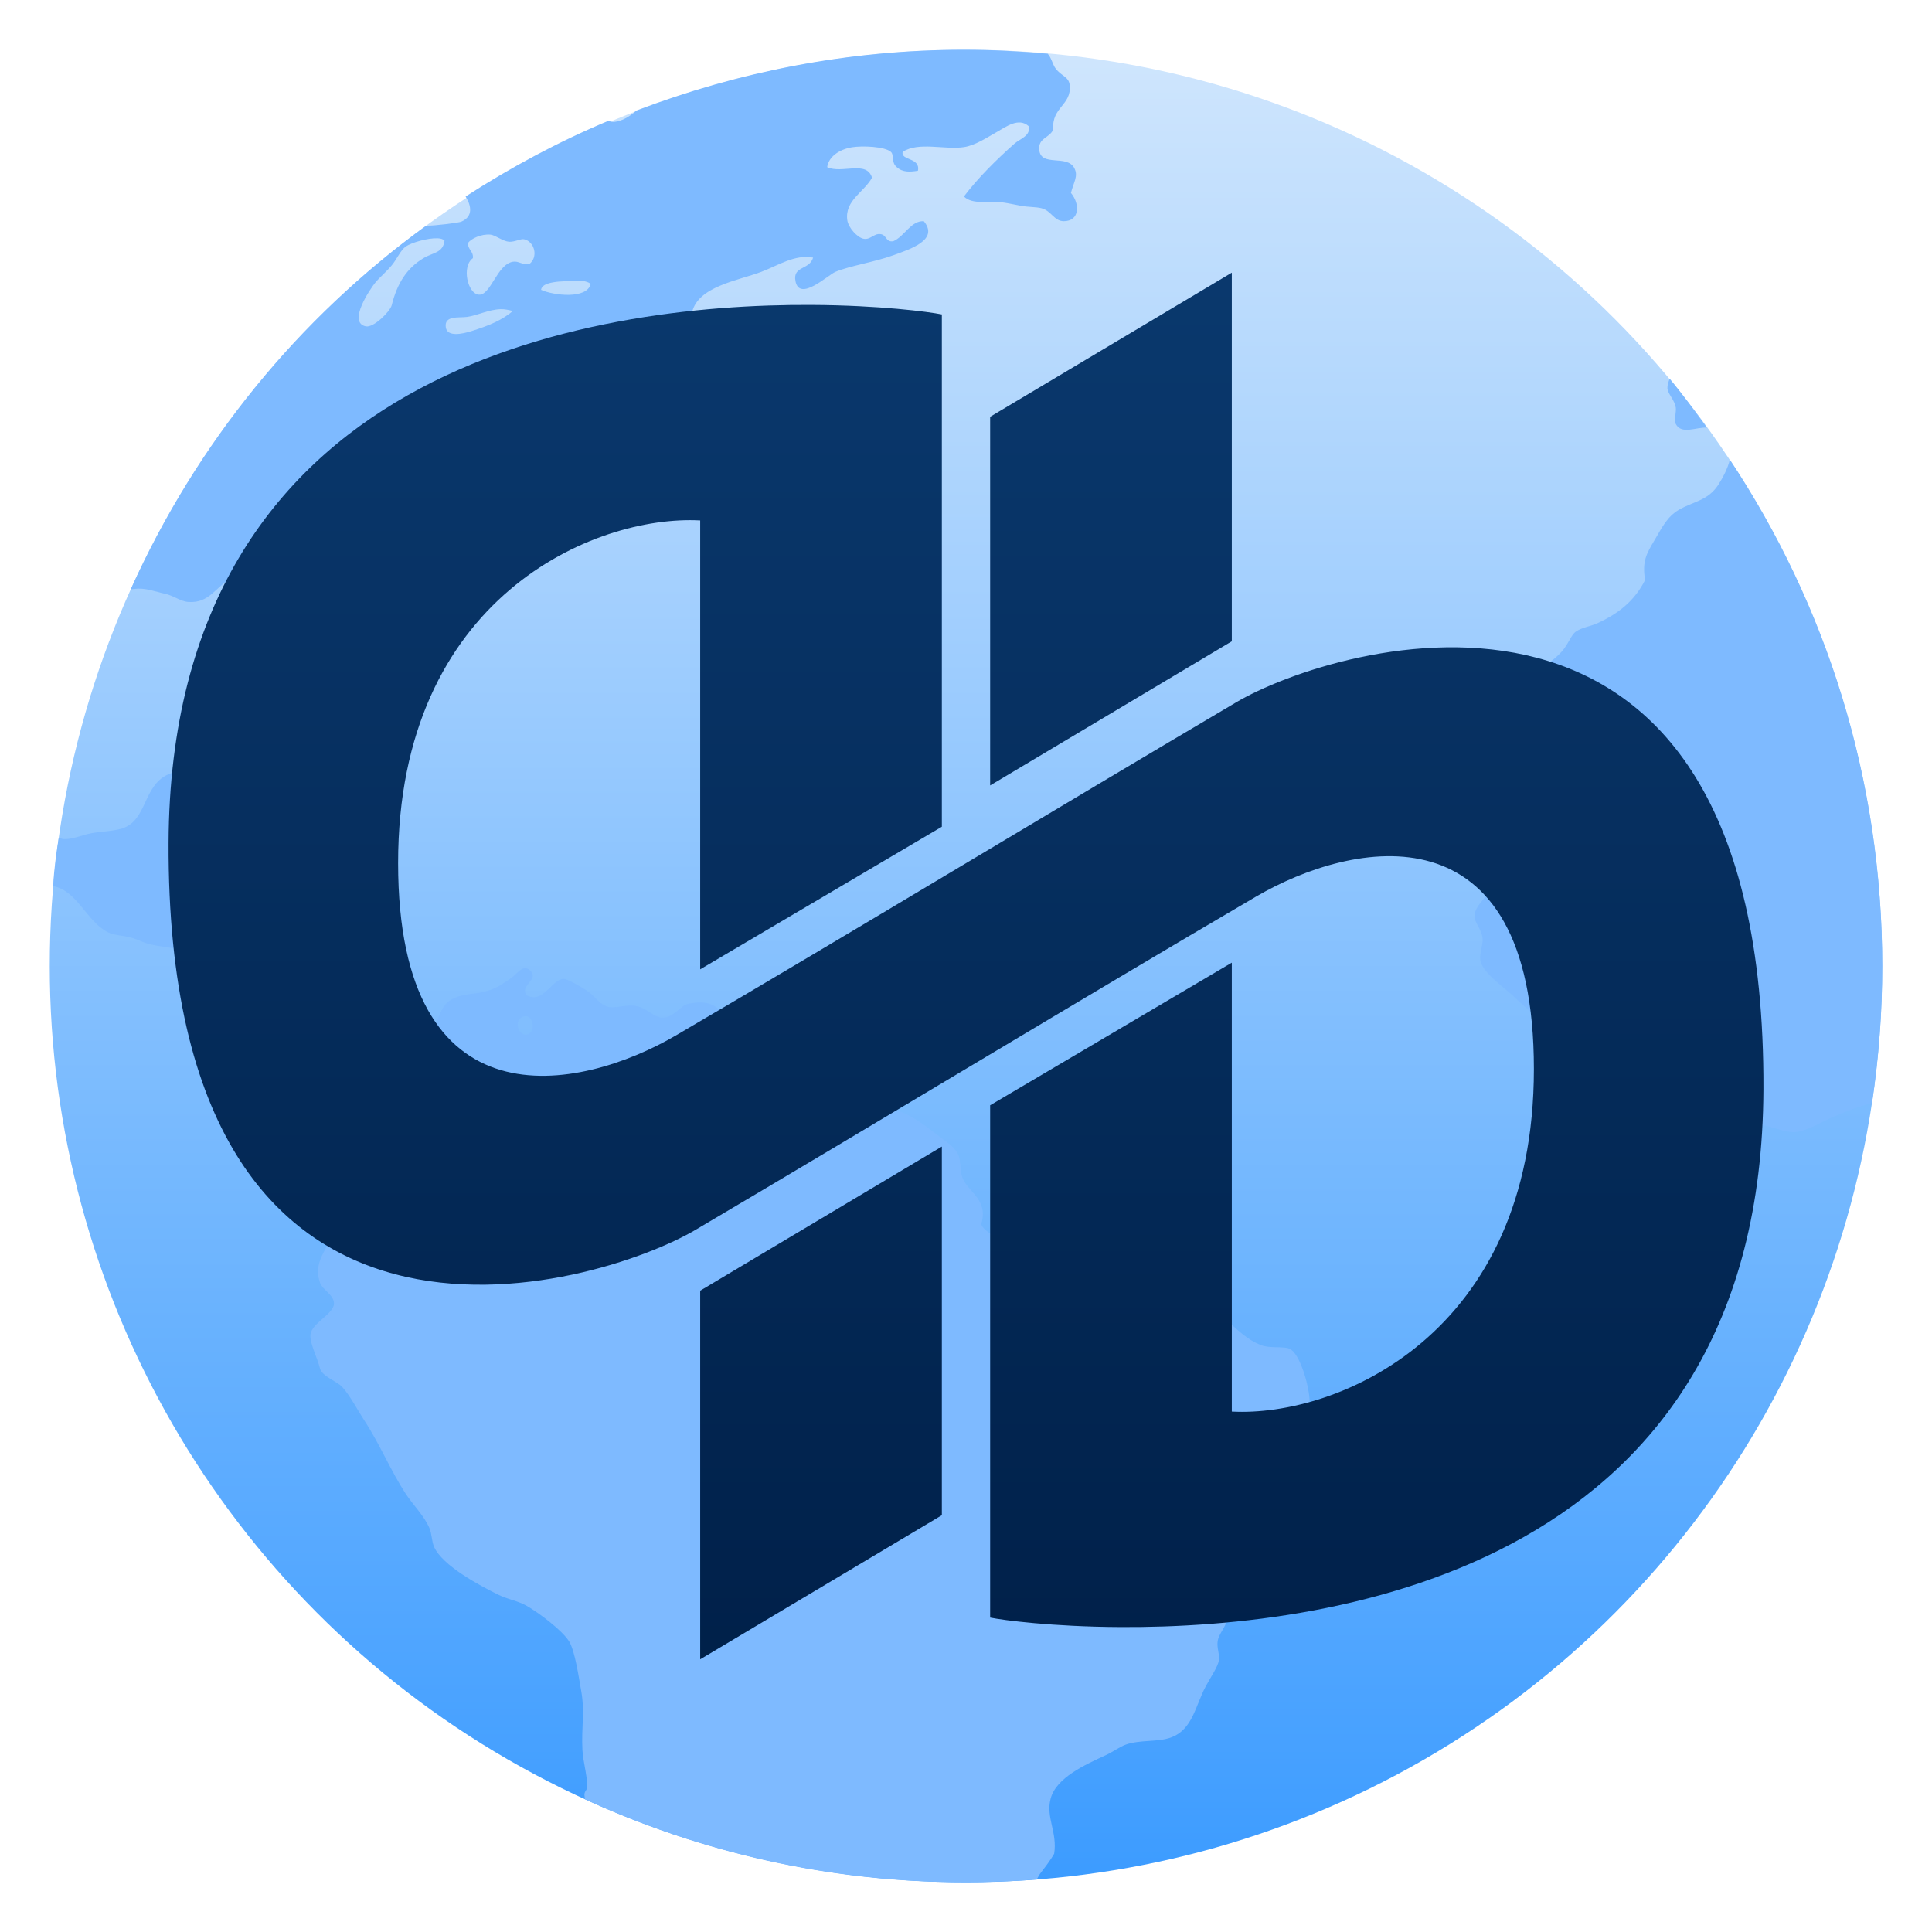 <svg clip-rule="evenodd" fill-rule="evenodd" stroke-linejoin="round" stroke-miterlimit="2" viewBox="0 0 48 48" xmlns="http://www.w3.org/2000/svg">
 <linearGradient id="a" x2="1" gradientTransform="matrix(0 -45.509 45.509 0 24.6 46.755)" gradientUnits="userSpaceOnUse">
  <stop stop-color="#3d9cff" offset="0"/>
  <stop stop-color="#cee5fd" offset="1"/>
 </linearGradient>
 <linearGradient id="b" x2="1" gradientTransform="matrix(0 -36.117 36.117 0 24 41.944)" gradientUnits="userSpaceOnUse">
  <stop stop-color="#002049" offset="0"/>
  <stop stop-color="#0a396e" offset="1"/>
 </linearGradient>
 <ellipse cx="24" cy="24" rx="22.764" ry="22.764" fill="url(#a)"/>
 <path d="m23.956 1.236c-2.877 0-5.615.548-8.145 1.51-.184.169-.423.298-.613.282-.025-.002-.052-.019-.077-.029-1.247.521-2.431 1.159-3.553 1.883.146.236.19.499-.111.627-.051.022-.648.103-.869.098-3.191 2.314-5.703 5.4-7.339 9.033.026-.003.15-.014.177-.016.248-.004.421.074.659.124.22.045.398.192.588.207.541.041.671-.379 1.112-.614.455.064.757-.077 1.169-.031.28.031.483.33.701.347.184.018.346-.172.524-.145.173.027.471.403.499.614.035.262-.194.499-.119.787.276.28.776.336 1.17.498.256-.211.034-.602 0-.907 0-.135.018-.254 0-.378-.024-.21-.114-.403-.116-.583 0-.83.671-1.219 1.229-1.547.242-.143.432-.393.642-.498.296-.148.516-.183.761-.32.443-.248.823-.448 1.17-.729.16-.377.015-.882.029-1.254.16-.098.298.042.468.029.267-.056.289-.432.44-.582.089-.087.33-.148.439-.234.267-.209.353-.524.586-.613.083-.034.276-.025.408-.061.173-.045.419-.25.701-.346.184-.064.605-.077.675-.147.086-.088 0-.335.029-.467.142-.659 1.136-.798 1.724-1.02.412-.156.835-.441 1.287-.354-.088.313-.51.202-.438.583.099.527.806-.151.993-.229.357-.15.969-.242 1.437-.412.41-.15 1.146-.378.759-.846-.322-.019-.478.377-.759.497-.195.031-.158-.162-.323-.177-.158-.019-.246.145-.408.117-.161-.026-.387-.279-.412-.466-.064-.488.413-.689.615-1.052-.134-.441-.745-.09-1.114-.262.035-.263.308-.444.615-.494.252-.042.817-.021.967.114.087.073 0 .257.147.38.149.134.332.12.525.089.07-.333-.433-.25-.378-.469.395-.258 1.037-.047 1.521-.118.278-.041.571-.237.817-.376.235-.133.54-.365.789-.147.067.239-.217.318-.35.436-.447.397-.908.852-1.256 1.314.213.208.601.104.962.147.141.018.319.06.468.086.174.031.36.023.496.058.246.06.312.322.555.322.4 0 .405-.432.178-.702.072-.276.184-.418.087-.611-.18-.36-.841-.019-.875-.467-.022-.291.244-.278.35-.496-.049-.562.462-.603.407-1.107-.024-.211-.202-.214-.35-.411-.073-.097-.112-.284-.198-.367-.682-.061-1.372-.098-2.071-.098h-.001zm-11.769 4.593c.136.02.301.165.465.178.157.004.285-.086.381-.06.245.064.348.433.119.613-.191.024-.266-.082-.41-.057-.397.067-.55.843-.846.818-.28-.024-.432-.705-.147-.907.018-.177-.13-.206-.121-.38.084-.108.324-.224.557-.205zm-1.316.091c.081.003.142.023.173.058-.038.311-.282.291-.523.436-.416.25-.656.632-.788 1.167-.039.156-.449.568-.646.527-.464-.098.127-.951.233-1.081.118-.143.275-.269.413-.435.133-.161.22-.378.349-.467.141-.098.544-.214.789-.205zm3.461 1.049c.148.003.282.027.343.087-.096.386-.928.284-1.232.145.019-.146.248-.186.439-.205.135-.003.302-.031.45-.027zm-1.893.712c.099-.003.199.019.303.046-.27.225-.561.352-1.023.498-.222.07-.606.157-.643-.091-.046-.303.325-.233.527-.26.256-.035.536-.184.836-.193zm29.044 1.729c-.035.083-.061.165-.056.245.018.141.173.276.207.467.018.101-.047.319 0 .411.141.273.51.076.773.091-.299-.411-.598-.824-.924-1.214zm1.494 2.008c-.042.201-.179.463-.289.631-.255.387-.602.405-.967.611-.305.173-.436.461-.615.761-.193.324-.313.52-.234.989-.261.517-.657.834-1.198 1.08-.16.072-.379.099-.526.205-.117.084-.183.309-.349.496-.205.227-.42.324-.528.498-.084.134-.113.402-.205.582-.125.245-.391.365-.555.614-.075.114-.124.347-.207.498-.185.336-.501.578-.468.873.034.286.359.336.381.585 0 .141-.093.227-.087.38 0 .224.156.381.174.554.044.433-.148.606-.229.902-.039.142-.022.301-.061.411-.071.217-.375.413-.38.669 0 .183.187.329.202.585 0 .177-.087.365-.055.527.062.318.63.687.877.934.331.33.764.585.907.933.119.296.119.68.349.903.171.164.455.267.673.438.204.159.426.297.644.467.356.278.894.832 1.461.789.296-.022.599-.263.935-.322.346-.062.794-.094 1.143-.058.267.026.542.186.82.173.293-.018.629-.235.962-.38.268-.116.596-.245.957-.34.166-1.11.254-2.248.254-3.406 0-4.661-1.396-8.981-3.786-12.582zm-37.721 7.649c-.486.027-.805.049-1.081.174-.632.287-.51 1.14-1.142 1.342-.219.07-.519.073-.76.118-.207.038-.461.151-.675.147-.06-.001-.063-.014-.138-.037-.057.358-.121.8-.138 1.204.602.115.832.886 1.363 1.149.146.072.336.076.524.118.151.034.266.098.412.147.309.105.688.092.935.202.373.165.646.864.967 1.051.018.189-.036.442.029.583.151.205.365.16.615.293.298.161.389.576.672.703.098.043.343.038.497.084.388.117.514.565.846.467.218-.064.201-.288.236-.496.144-.155.302-.402.526-.406.364-.019.396.374.528.727.075.199.27.372.321.582.09.363.046 1.448-.032 1.665-.091.266-.452.379-.674.674-.106.138-.155.34-.234.438-.143.173-.356.219-.464.38-.06.09-.119.284-.178.406-.175.372-.41.635-.263 1.081.062.183.349.306.35.522.001.254-.541.482-.583.761-.032.207.168.577.233.847.049.203.435.331.555.466.205.23.369.556.557.845.371.568.661 1.261 1.022 1.812.191.288.459.548.586.847.065.151.056.331.116.467.209.471 1.132.962 1.608 1.196.223.108.47.147.675.26.31.172.924.636 1.08.907.139.244.226.837.294 1.225.091.512.001.905.029 1.46.018.3.115.602.119.903.001.105-.065.101-.07.208l.013.113c2.864 1.315 6.051 2.062 9.42 2.062.608 0 1.209-.022 1.805-.068.027-.045.052-.101.083-.143.138-.18.259-.338.35-.496.086-.533-.213-.905-.087-1.372.14-.524.866-.844 1.374-1.08.175-.081.354-.213.497-.262.352-.123.792-.057 1.114-.174.548-.2.605-.786.875-1.285.127-.236.296-.472.321-.64.021-.151-.056-.293-.032-.471.027-.177.185-.329.234-.523.064-.252.092-.623.092-.904 0-.232-.109-.434-.118-.643-.038-.757.274-.842.554-1.254.141-.204.194-.438.292-.584.471-.702 1.289-1.041 1.229-2.101-.019-.351-.24-1.144-.498-1.256-.148-.064-.488-.004-.702-.087-.691-.257-1.097-1.112-1.813-1.167-.153-.019-.293.063-.466.06-.283-.018-.71-.198-1.024-.233-.2-.022-.466.059-.586 0-.183-.089-.201-.425-.35-.525-.117-.081-.347-.109-.525-.178-.288-.11-.517-.239-.849-.262-.102-.004-.23.049-.35.031-.183-.031-.329-.248-.498-.351-.213-.129-.409-.192-.497-.376.192-.629-.339-.804-.468-1.167-.062-.17-.034-.375-.087-.527-.076-.217-.292-.343-.528-.524-.423-.325-.798-.631-1.403-.705-.266-.034-.53.079-.851.06-.34-.022-.767-.319-1.022-.609-.248-.284-.368-.538-.584-.674-.204-.131-.475-.127-.614-.26-.062-.058-.052-.157-.119-.293-.102-.213-.275-.331-.147-.585-.233-.119-.239.222-.494.178-.227-.322-.42-.475-.936-.38-.236.043-.368.341-.643.349-.226.018-.404-.251-.702-.294-.225-.031-.481.061-.641.031-.25-.049-.327-.257-.555-.406-.167-.11-.492-.297-.586-.294-.294.019-.503.624-.909.409-.197-.249.321-.38.087-.613-.177-.177-.326.08-.467.178-.163.112-.315.222-.495.289-.401.15-.653.071-.966.233-.291.15-.303.402-.468.7-.135.245-.441.601-.644.616-.245.019-.479-.342-.701-.438-.67-.289-.995.257-1.551.265-.516.018-1.253-.832-1.227-1.316 0-.296.17-.744.205-1.11.031-.29.231-.466.234-.731 0-.355-.471-.627-.702-.669-.546-.101-1.305.219-1.931-.031-.119-.198.14-.335.207-.527.038-.11.016-.256.056-.376.069-.186.265-.33.352-.527.065-.15.082-.367.147-.553.076-.213.217-.349.234-.498.022-.197-.053-.424-.207-.554h.005zm7.817 6.178c.199.019.223.427.021.46-.219.034-.33-.342-.118-.44.036-.019.07-.02.097-.018z" fill="#7ebaff" fill-rule="nonzero"/>
 <path d="m30.604 6.774-6.004 3.581v9.159l6.004-3.581zm-10.437.802c-5.505-.031-15.933 1.559-15.979 13.364-.056 14.321 10.676 11.051 13.108 9.606 4.677-2.762 9.495-5.683 13.908-8.269 2.404-1.406 6.905-2.322 6.905 4.282s-4.887 8.652-7.505 8.511v-11.153l-6.004 3.543v12.728c.324.066 1.547.227 3.233.236 5.505.031 15.933-1.559 15.979-13.364.056-14.321-10.676-11.051-13.108-9.606-4.677 2.762-9.495 5.683-13.908 8.269-2.404 1.406-6.905 2.322-6.905-4.282 0-6.605 4.887-8.652 7.505-8.511v11.153l6.004-3.543v-12.728c-.324-.066-1.547-.227-3.233-.236zm3.233 20.91-6.004 3.581v9.158l6.004-3.58z" fill="url(#b)"/>
</svg>
